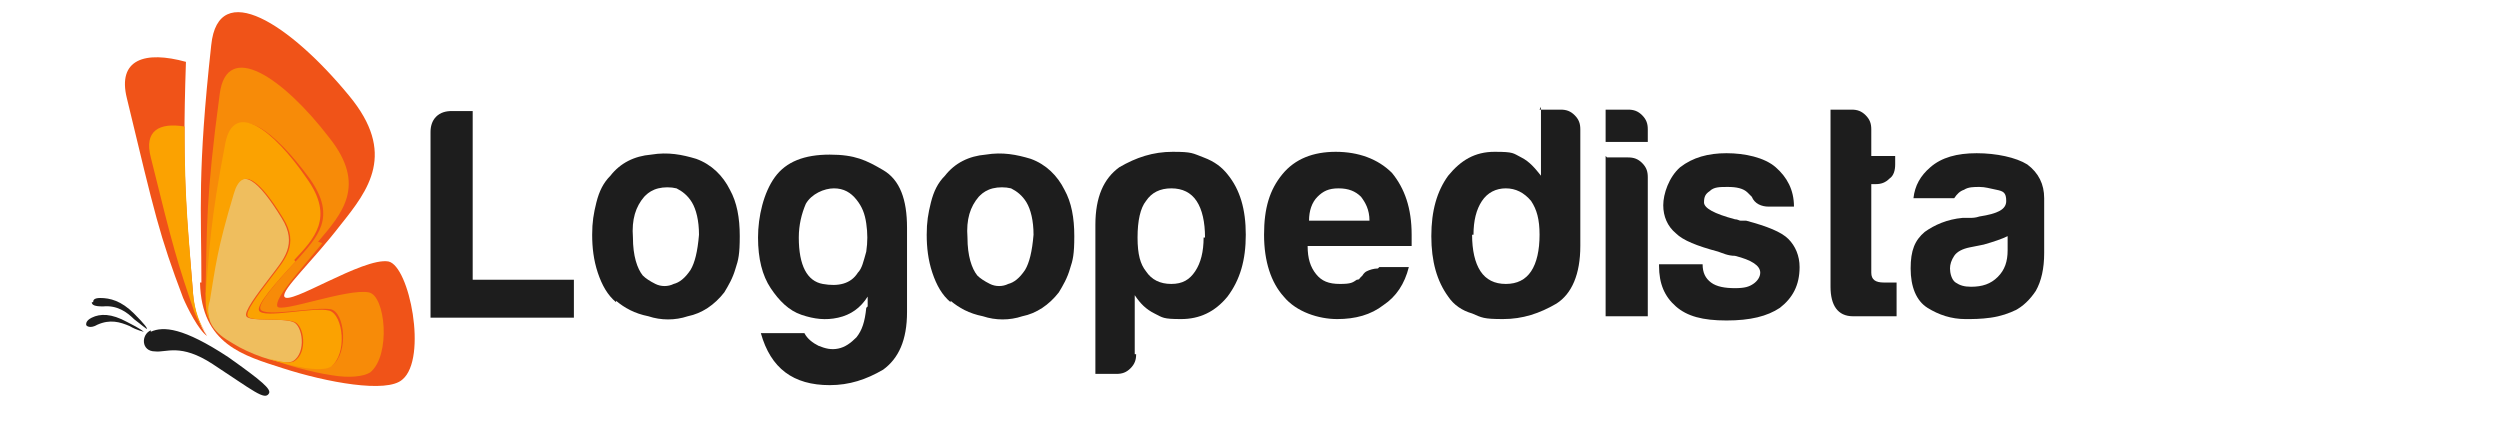 <?xml version="1.0" encoding="UTF-8"?>
<svg width="249" height="42" viewBox="0 0 170 30" fill="none" xmlns="http://www.w3.org/2000/svg">
  <!-- Generator: Adobe Illustrator 29.2.0, SVG Export Plug-In . SVG Version: 2.1.0 Build 108)  -->
  <defs>
    <style>
      .st0 {
        fill: #29abe2;
      }

      .st1 {
        fill: #f78b08;
      }

      .st2 {
        fill: #fba201;
      }

      .st3 {
        fill: #efbe5e;
      }

      .st4 {
        fill: #aaaeaf;
      }

      .st5 {
        fill: #ffa300;
      }

      .st6 {
        fill: #1d1d1d;
      }

      .st7 {
        display: none;
      }

      .st8 {
        fill: #f05318;
      }
    </style>
  </defs>
  <g id="Layer_3">
    <g>
      <path class="st6" d="M26.7,22.5v-13.1c0-.4.1-.8.4-1.1s.7-.4,1.1-.4h1.5v12h7.2v2.7h-10.2Z"/>
      <path class="st6" d="M39.9,21.5c-.6-.5-1-1.2-1.3-2.1-.3-.9-.4-1.8-.4-2.7s.1-1.5.3-2.3.5-1.4,1-1.9c.7-.9,1.7-1.4,2.9-1.5,1.2-.2,2.2,0,3.2.3,1.1.4,1.9,1.2,2.4,2.2.5.9.7,2,.7,3.3s-.1,1.7-.3,2.3c-.2.7-.5,1.2-.8,1.7-.7.9-1.6,1.5-2.6,1.7-.9.3-1.9.3-2.8,0-1-.2-1.7-.6-2.3-1.1ZM41.9,14c-.6.7-.9,1.6-.8,2.9,0,1.3.3,2.2.7,2.7.2.2.5.4.9.6.4.2.9.2,1.3,0,.4-.1.8-.4,1.2-1,.3-.5.5-1.3.6-2.5,0-1-.2-1.8-.5-2.3-.3-.5-.7-.8-1.1-1-.4-.1-.9-.1-1.3,0-.4.1-.7.3-.9.5Z"/>
      <path class="st6" d="M57.8,21.8v-.7c-.5.8-1.2,1.3-2.1,1.5s-1.7.1-2.6-.2-1.6-1-2.2-1.9c-.6-.9-.9-2.1-.9-3.6s.4-3.2,1.2-4.3c.8-1.1,2.1-1.6,3.9-1.6s2.6.4,3.8,1.1c1.2.7,1.7,2.1,1.7,4.1v6c0,2-.6,3.3-1.7,4.1-1.2.7-2.4,1.1-3.8,1.1-2.6,0-4.2-1.2-4.9-3.7h3.1c.2.4.6.7,1,.9.5.2.9.3,1.4.2.5-.1.9-.4,1.3-.8.4-.5.6-1.1.7-2.1ZM52.9,16.9c0,2,.6,3.1,1.7,3.3,1.1.2,2,0,2.5-.8.3-.3.4-.8.6-1.5.1-.7.1-1.3,0-2-.1-.7-.3-1.2-.7-1.7s-.9-.8-1.6-.8-1.6.4-2,1.1c-.3.7-.5,1.5-.5,2.4Z"/>
      <path class="st6" d="M63.7,21.5c-.6-.5-1-1.2-1.3-2.1-.3-.9-.4-1.8-.4-2.7s.1-1.5.3-2.3.5-1.4,1-1.9c.7-.9,1.7-1.4,2.9-1.5,1.2-.2,2.2,0,3.2.3,1.1.4,1.9,1.2,2.4,2.2.5.9.7,2,.7,3.3s-.1,1.7-.3,2.3c-.2.7-.5,1.2-.8,1.7-.7.9-1.6,1.5-2.6,1.7-.9.3-1.9.3-2.8,0-1-.2-1.7-.6-2.3-1.1ZM65.7,14c-.6.7-.9,1.6-.8,2.9,0,1.3.3,2.2.7,2.7.2.2.5.4.9.6.4.2.9.2,1.3,0,.4-.1.8-.4,1.2-1,.3-.5.5-1.3.6-2.5,0-1-.2-1.8-.5-2.3-.3-.5-.7-.8-1.1-1-.4-.1-.9-.1-1.3,0-.4.1-.7.3-.9.5Z"/>
      <path class="st6" d="M76.9,25.2c0,.4-.1.7-.4,1-.3.3-.6.4-1,.4h-1.5v-10.6c0-2,.6-3.3,1.7-4.1,1.2-.7,2.4-1.1,3.8-1.1s1.4.1,2.2.4,1.3.7,1.7,1.2c.9,1.1,1.3,2.5,1.3,4.3s-.4,3.2-1.3,4.4c-.9,1.1-2,1.6-3.3,1.6s-1.3-.1-1.9-.4c-.6-.3-1-.7-1.4-1.3v4.2h0ZM81.8,16.9c0-1.1-.2-2-.6-2.6s-1-.9-1.8-.9-1.4.3-1.8.9c-.4.5-.6,1.4-.6,2.6s.2,1.9.6,2.4c.4.6,1,.9,1.8.9s1.3-.3,1.7-.9c.4-.6.6-1.4.6-2.4Z"/>
      <path class="st6" d="M94.2,19h2.1c-.3,1.2-.9,2.1-1.8,2.7-.9.7-2,1-3.3,1s-2.9-.5-3.8-1.6c-.9-1-1.4-2.5-1.4-4.4s.4-3.2,1.3-4.3c.9-1.1,2.2-1.6,3.8-1.6s3,.5,4,1.5c.9,1.1,1.4,2.5,1.4,4.4v.5c0,.1,0,.2,0,.3h-7.4c0,.9.2,1.5.6,2,.4.5.9.7,1.7.7s.9-.1,1.2-.3c0,0,.2,0,.2-.1,0,0,.1-.1.2-.2,0,0,.1-.2.3-.3.2-.1.5-.2.8-.2ZM89.1,15.7h4.4c0-.8-.3-1.3-.6-1.7-.4-.4-.9-.6-1.6-.6s-1.1.2-1.5.6c-.4.4-.6,1-.6,1.7Z"/>
      <path class="st6" d="M105.6,7.8h1.5c.4,0,.7.1,1,.4.3.3.4.6.4,1v8.3c0,2-.6,3.4-1.7,4.1-1.2.7-2.4,1.1-3.8,1.1s-1.5-.1-2.2-.4c-.7-.2-1.3-.6-1.7-1.2-.8-1.1-1.2-2.5-1.2-4.3s.4-3.2,1.2-4.3c.9-1.1,1.9-1.7,3.3-1.7s1.3.1,1.9.4c.6.3,1,.8,1.4,1.3v-4.9ZM100.8,16.7c0,1.1.2,2,.6,2.6s1,.9,1.8.9,1.4-.3,1.8-.9c.4-.6.6-1.5.6-2.6s-.2-1.8-.6-2.4c-.5-.6-1.1-.9-1.8-.9s-1.3.3-1.7.9c-.4.6-.6,1.4-.6,2.4Z"/>
      <path class="st6" d="M110.4,7.8h1.5c.4,0,.7.1,1,.4.3.3.4.6.4,1v.9h-3v-2.3h0ZM110.4,11.2h1.5c.4,0,.7.1,1,.4.3.3.4.6.4,1v9.9h-3v-11.4h0Z"/>
      <path class="st6" d="M114.3,18.8h2.9c0,.6.2,1,.6,1.3.4.3,1,.4,1.7.4s1-.1,1.3-.3c.3-.2.5-.5.5-.8,0-.5-.6-.9-1.8-1.2-.5,0-.9-.2-1.2-.3-1.5-.4-2.5-.8-3-1.3-.6-.5-.9-1.2-.9-2s.4-2,1.2-2.7c.9-.7,2-1,3.3-1s2.7.3,3.5,1c.8.7,1.3,1.6,1.3,2.8h-1.8c-.5,0-1-.2-1.2-.7-.1-.1-.2-.2-.3-.3-.3-.3-.8-.4-1.4-.4s-1,0-1.3.3c-.3.2-.4.4-.4.8s.7.8,2.2,1.2c.2,0,.3.1.4.1.1,0,.2,0,.4,0,1.5.4,2.5.8,3,1.3.5.5.8,1.2.8,2,0,1.3-.5,2.2-1.4,2.9-.9.6-2.1.9-3.8.9s-2.8-.3-3.6-1c-.8-.7-1.2-1.6-1.2-2.9h0c0-.1,0-.1,0-.1Z"/>
      <path class="st6" d="M131,22.5c-.9,0-2,0-3.1,0-1.1,0-1.6-.8-1.6-2.1V7.8h1.5c.4,0,.7.1,1,.4.3.3.4.6.4,1v1.9h1.7v.6c0,.4-.1.8-.4,1-.3.3-.6.4-1,.4h-.3v6.3c0,.5.3.7.9.7h.9v2.2h0Z"/>
      <path class="st6" d="M139.6,22c-.6.3-1.2.5-1.9.6s-1.3.1-1.8.1c-1,0-1.9-.3-2.7-.8s-1.2-1.5-1.2-2.8.3-2,1-2.6c.7-.5,1.6-.9,2.7-1,.1,0,.3,0,.5,0,.2,0,.4,0,.7-.1,1.3-.2,1.9-.5,1.9-1.1s-.2-.7-.7-.8-.8-.2-1.2-.2-.8,0-1.1.2c-.3.1-.5.3-.7.6h-2.9c.1-.9.5-1.6,1.2-2.2.8-.7,1.9-1,3.3-1s2.8.3,3.6.8c.8.6,1.2,1.4,1.2,2.4v3.9c0,1.1-.2,2-.6,2.7-.4.6-.9,1.1-1.5,1.4ZM138.9,16.8c-.4.2-1,.4-1.7.6l-1,.2c-.5.1-.9.3-1.1.6-.2.3-.3.6-.3.9s.1.8.4,1c.3.2.6.3,1.1.3.8,0,1.4-.2,1.9-.7.5-.5.7-1.1.7-1.9v-1.1h0Z"/>
    </g>
  </g>
  <g id="graphics">
    <g class="st7">
      <path class="st0" d="M49.7,37.8c0,0-.1,0-.2,0s-.1,0-.2,0-.1,0-.1.1c0,0,0,.1,0,.2,0,0,0,.1,0,.2s0,.1,0,.2c0,0,0,.1,0,.2,0,0,0,0,.1.1,0,0,.1,0,.2,0s0,0,.1,0,0,0,.1,0c0,0,0,0,0-.1s0,0,0-.1h.2c0,.2,0,.3-.2.4,0,0-.2.1-.3.1s-.2,0-.3,0c0,0-.1,0-.2-.1,0,0,0-.1-.1-.2,0,0,0-.2,0-.3s0-.2,0-.3c0,0,0-.1.1-.2,0,0,.1-.1.2-.1s.2,0,.3,0,.2,0,.3.1c0,0,.1.2.2.3h-.2c0,0,0-.2-.1-.2Z"/>
      <path class="st0" d="M50.3,37.6v.3h0c0-.1,0-.2.2-.2s.2,0,.3,0v.2c0,0-.1,0-.2,0s-.1,0-.1,0,0,0,0,.1c0,0,0,.1,0,.2v.7h-.2v-1.3h.1Z"/>
      <path class="st0" d="M51,38.4c0,0,0,.1,0,.2,0,0,0,0,.1.1,0,0,.1,0,.2,0,.1,0,.2,0,.3,0,0,0,.1-.1.1-.2h.2c0,.1,0,.3-.2.3,0,0-.2.1-.4.1s-.2,0-.3,0c0,0-.1,0-.2-.1s0-.1-.1-.2c0,0,0-.2,0-.3s0-.2,0-.2c0,0,0-.1.1-.2s.1-.1.2-.2c0,0,.2,0,.3,0s.2,0,.3,0c0,0,.1,0,.2.2,0,0,0,.1,0,.2,0,0,0,.2,0,.3h-1c0,0,0,.1,0,.2ZM51.8,38c0,0,0-.1,0-.1,0,0,0,0-.1-.1,0,0-.1,0-.2,0s-.1,0-.2,0,0,0-.1.1c0,0,0,0,0,.1,0,0,0,.1,0,.2h.8c0,0,0-.1,0-.2Z"/>
      <path class="st0" d="M52.2,37.8c0,0,0,0,.1-.1s0,0,.2,0c0,0,.1,0,.2,0s.1,0,.2,0,.1,0,.1,0,0,0,.1.1,0,.1,0,.2v.7c0,0,0,0,0,0s0,0,0,0h0c0,.1,0,.1,0,.1,0,0,0,0,0,0,0,0,0,0,0,0s0,0,0,0,0,0,0,0c0,0,0,0,0,0h0s0,0,0,.1c0,0,0,0,0,0,0,0,0,0-.1,0s0,0-.2,0-.1,0-.2,0c0,0,0,0-.1,0,0,0,0,0,0-.1,0,0,0-.1,0-.2s0-.2,0-.2,0,0,.2-.1c0,0,.1,0,.2,0s.2,0,.2,0c0,0,0,0,0,0s0,0,0,0,0,0,0,0,0,0,0,0c0,0,0,0,0-.1,0,0,0,0,0,0,0,0,0,0-.1,0,0,0,0,0-.1,0,0,0-.2,0-.2,0,0,0,0,.1,0,.2h-.2c0,0,0-.1,0-.2ZM53,38.2s0,0,0,0c0,0,0,0,0,0,0,0-.1,0-.2,0s-.1,0-.2,0c0,0-.1,0-.1,0,0,0,0,0,0,.1s0,0,0,.1,0,0,0,0,0,0,0,0,0,0,.1,0c0,0,.1,0,.2,0s.1,0,.1,0c0,0,0,0,0-.1,0,0,0-.1,0-.2v-.2h0Z"/>
      <path class="st0" d="M53.9,37.6h0c0,.1-.3.1-.3.1v.8c0,0,0,0,0,.1s0,0,.1,0c0,0,0,0,.1,0h0c0,.1,0,.1,0,.1s0,0,0,0c-.1,0-.2,0-.2,0s0-.1,0-.2v-.9h-.2c0-.1.2-.1.2-.1v-.4h.2v.4h.3Z"/>
      <path class="st0" d="M54.3,37.1v.2h-.2v-.2h.2ZM54.3,37.6v1.3h-.2v-1.3h.2Z"/>
      <path class="st0" d="M54.6,37.6l.4,1.1h0l.4-1.1h.2l-.5,1.3h-.2l-.5-1.3h.2Z"/>
      <path class="st0" d="M55.8,38.4c0,0,0,.1,0,.2,0,0,0,0,.1.1,0,0,.1,0,.2,0,.1,0,.2,0,.3,0,0,0,.1-.1.1-.2h.2c0,.1,0,.3-.2.3,0,0-.2.1-.4.1s-.2,0-.3,0c0,0-.1,0-.2-.1s0-.1-.1-.2c0,0,0-.2,0-.3s0-.2,0-.2c0,0,0-.1.1-.2s.1-.1.2-.2c0,0,.2,0,.3,0s.2,0,.3,0c0,0,.1,0,.2.2,0,0,0,.1,0,.2,0,0,0,.2,0,.3h-1c0,0,0,.1,0,.2ZM56.6,38c0,0,0-.1,0-.1,0,0,0,0-.1-.1,0,0-.1,0-.2,0s-.1,0-.2,0,0,0-.1.1c0,0,0,0,0,.1s0,.1,0,.2h.8c0,0,0-.1,0-.2Z"/>
      <path class="st0" d="M57.8,37.1v.7h0s0,0,0-.1,0,0,.1,0c0,0,0,0,.1,0,0,0,0,0,.1,0,0,0,.2,0,.2,0,0,0,.1,0,.2.1,0,0,0,.1.1.2s0,.2,0,.3,0,.2,0,.3c0,0,0,.2-.1.2s-.1.1-.2.1c0,0-.2,0-.2,0s-.2,0-.3,0c0,0-.1-.1-.2-.2h0v.2h-.1v-1.7h.2ZM58.6,38c0,0,0-.1,0-.2,0,0,0,0-.1-.1,0,0-.1,0-.2,0s-.1,0-.2,0-.1,0-.1.1c0,0,0,.1,0,.2,0,0,0,.1,0,.2s0,.1,0,.2,0,.1,0,.2c0,0,0,0,.1.1s.1,0,.2,0,.1,0,.2,0,0,0,.1-.1c0,0,0-.1,0-.2,0,0,0-.1,0-.2s0-.1,0-.2Z"/>
      <path class="st0" d="M59.2,38.4c0,0,0,.1,0,.2s0,0,.1.1c0,0,.1,0,.2,0,.1,0,.2,0,.3,0,0,0,.1-.1.1-.2h.2c0,.1,0,.3-.2.3,0,0-.2.1-.4.1s-.2,0-.3,0c0,0-.1,0-.2-.1s0-.1-.1-.2c0,0,0-.2,0-.3s0-.2,0-.2c0,0,0-.1.1-.2s.1-.1.2-.2c0,0,.2,0,.3,0s.2,0,.3,0c0,0,.1,0,.2.2,0,0,0,.1,0,.2,0,0,0,.2,0,.3h-1c0,0,0,.1,0,.2ZM59.9,38c0,0,0-.1,0-.1s0,0-.1-.1c0,0-.1,0-.2,0s-.1,0-.2,0,0,0-.1.1c0,0,0,0,0,.1,0,0,0,.1,0,.2h.8c0,0,0-.1,0-.2Z"/>
      <path class="st0" d="M60.4,37.8c0,0,0,0,.1-.1s0,0,.2,0c0,0,.1,0,.2,0s.1,0,.2,0,.1,0,.1,0,0,0,.1.1c0,0,0,.1,0,.2v.7c0,0,0,0,0,0s0,0,0,0h0c0,.1,0,.1,0,.1,0,0,0,0,0,0,0,0,0,0,0,0,0,0,0,0,0,0s0,0,0,0c0,0,0,0,0,0h0s0,0,0,.1c0,0,0,0,0,0,0,0,0,0-.1,0s0,0-.2,0-.1,0-.2,0c0,0,0,0-.1,0,0,0,0,0,0-.1,0,0,0-.1,0-.2s0-.2,0-.2,0,0,.2-.1.1,0,.2,0c0,0,.2,0,.2,0,0,0,0,0,0,0,0,0,0,0,0,0,0,0,0,0,0,0s0,0,0,0c0,0,0,0,0-.1,0,0,0,0,0,0,0,0,0,0-.1,0s0,0-.1,0c0,0-.2,0-.2,0,0,0,0,.1,0,.2h-.2c0,0,0-.1,0-.2ZM61.1,38.2s0,0,0,0c0,0,0,0,0,0,0,0-.1,0-.2,0s-.1,0-.2,0c0,0-.1,0-.1,0,0,0,0,0,0,.1s0,0,0,.1,0,0,0,0,0,0,0,0,0,0,.1,0c0,0,.1,0,.2,0s.1,0,.1,0c0,0,0,0,0-.1s0-.1,0-.2v-.2h0Z"/>
      <path class="st0" d="M62.5,38.9v-.2h0c0,0-.1.1-.2.2,0,0-.2,0-.3,0s-.1,0-.2,0c0,0-.1,0-.1,0,0,0,0,0,0-.1,0,0,0-.1,0-.2v-.8h.2v.8c0,.1,0,.2,0,.3,0,0,.1,0,.3,0s.1,0,.2,0c0,0,0,0,.1-.1,0,0,0-.1,0-.2,0,0,0-.1,0-.2v-.7h.2v1.3h-.1Z"/>
      <path class="st0" d="M63.4,37.6h0c0,.1-.3.1-.3.1v.8c0,0,0,0,0,.1s0,0,.1,0c0,0,0,0,.1,0h0c0,.1,0,.1,0,.1,0,0,0,0,0,0-.1,0-.2,0-.2,0,0,0,0-.1,0-.2v-.9h-.2c0-.1.2-.1.2-.1v-.4h.2v.4h.3Z"/>
      <path class="st0" d="M63.6,37.6l.4,1.1.4-1.1h.2l-.5,1.4c0,0,0,0,0,.1,0,0,0,0,0,0,0,0,0,0,0,0,0,0,0,0-.1,0,0,0,0,0,0,0,0,0,0,0,0,0h0c0-.1,0-.1,0-.1,0,0,0,0,0,0,0,0,0,0,0,0s0,0,0,0c0,0,0,0,0,0,0,0,0,0,0,0h0c0-.1-.5-1.4-.5-1.4h.2Z"/>
    </g>
    <g class="st7">
      <path class="st4" d="M47.5,32.8v.9c0-.1.2-.3.4-.4.1,0,.3-.1.5-.1.4,0,.7.1.9.5.2.3.3.7.3,1.2s-.1.9-.3,1.2c-.1.1-.3.3-.5.3-.2,0-.4,0-.6,0-.4,0-.7,0-1-.3-.3-.2-.5-.6-.5-1.1v-2.7h.4c.1,0,.2,0,.3.1,0,0,.1.2.1.3ZM48.8,34.8c0-.3,0-.5-.2-.6-.1-.2-.3-.2-.5-.2s-.4,0-.5.2c-.1.2-.2.4-.2.7s0,.6.2.7c.1.2.3.2.5.2s.4,0,.5-.2c.1-.2.2-.4.2-.7Z"/>
      <path class="st4" d="M52.7,33.3v1.8c0,.5-.1.9-.4,1.1s-.6.3-.9.3c-.3,0-.6-.1-.9-.3-.3-.2-.4-.5-.4-1.1v-1.8h.8v2c0,.2,0,.3.2.4.1,0,.2.1.4.1s.3,0,.4-.1.2-.2.2-.4v-1.6c0-.1,0-.2.1-.3s.2-.1.3-.1h.4Z"/>
      <path class="st4" d="M54.5,36.4c-.3,0-.5,0-.8,0s-.4-.2-.4-.6v-3.4h.4c.1,0,.2,0,.3.1,0,0,.1.2.1.3v.5h.5v.2c0,.1,0,.2-.1.3s-.2.1-.3.1h0v1.7c0,.1,0,.2.2.2h.2v.6h0Z"/>
      <path class="st4" d="M56.3,36.4c-.3,0-.5,0-.8,0s-.4-.2-.4-.6v-3.4h.4c.1,0,.2,0,.3.1,0,0,.1.2.1.3v.5h.5v.2c0,.1,0,.2-.1.3s-.2.1-.3.1h0v1.7c0,.1,0,.2.2.2h.2v.6h0Z"/>
      <path class="st4" d="M58.8,35.5h.6c0,.3-.2.6-.5.7-.2.2-.5.3-.9.3s-.8-.1-1-.4c-.2-.3-.4-.7-.4-1.2s.1-.9.4-1.2c.2-.3.6-.4,1-.4s.8.1,1.1.4c.2.3.4.7.4,1.2h0c0,.2,0,.2,0,.2h-2c0,.2,0,.4.2.5.1.1.2.2.5.2s.2,0,.3,0c0,0,0,0,0,0h0c0,0,0-.1,0-.2,0,0,.1,0,.2,0ZM57.4,34.6h1.2c0-.2,0-.4-.2-.5-.1-.1-.2-.2-.4-.2s-.3,0-.4.2c-.1.1-.2.3-.2.5Z"/>
      <path class="st4" d="M59.9,36.4v-1.5c0-.3,0-.6.1-.8s.2-.4.4-.5c.1-.1.3-.2.5-.3s.4,0,.6,0h.1v.8h-.3c-.2,0-.4,0-.5.2-.1.1-.2.3-.2.5v1.6h-.8Z"/>
      <path class="st4" d="M62,36.4v-3.2c0-.3,0-.5.2-.6.1-.1.4-.2.7-.2s.1,0,.2,0c0,0,.1,0,.2,0v.6h-.2c-.1,0-.2,0-.2,0,0,0,0,0,0,.2v.2h.5v.2c0,.1,0,.2-.1.3,0,0-.2.1-.3.1h-.1v2.3h-.8Z"/>
      <path class="st4" d="M63.7,32.4h.4c.1,0,.2,0,.3.1s.1.2.1.3v3.6h-.8v-4h0Z"/>
      <path class="st4" d="M65.4,37.5v-.6h.2c.2,0,.3,0,.4-.1,0,0,.1-.2,0-.4l-1.1-3.1h.9l.6,2.2.5-1.9c0-.2.2-.3.4-.3h.6l-1.2,3.5c0,.3-.2.4-.3.5-.1,0-.4.1-.7.1h-.2s0,0,0,0c0,0,0,0,0,0Z"/>
    </g>
    <g>
      <g>
        <path class="st6" d="M6.8,23.6c.9-.4,2.3-.3,5.5,1.8,2.4,1.7,3.1,2.3,2.9,2.6-.3.5-1.1-.2-4-2.1-2.3-1.5-3.3-.8-4.1-.9-1,0-1-1.2-.3-1.5Z"/>
        <path class="st6" d="M2.7,21.5c0-.1,0-.3.5-.3.7,0,1.5.2,2.4,1.1.8.8,1,1.1.9,1.1,0,0-.4-.3-.9-.7-.5-.5-1.2-1-2.2-.9-.6,0-.8-.1-.8-.3Z"/>
        <path class="st6" d="M2.2,23.1c0-.1,0-.3.4-.5.6-.3,1.4-.3,2.5.3,1,.5,1.2.7,1.2.7,0,0-.5-.1-1-.4-.7-.3-1.4-.5-2.3-.1-.5.3-.8.1-.8,0Z"/>
      </g>
      <path class="st8" d="M10.4,20.1c0-5.2-.3-7.8.7-16.9.5-4.8,5.6-1.5,9.8,3.6,3.4,4.1,1.4,6.7-.6,9.2-2,2.6-4.2,4.6-4,5.1.3.7,5.6-2.8,7.4-2.5,1.5.3,2.8,6.9,1,8.4-1.1,1-5.4.2-8.5-.8-2.8-.9-5.8-1.7-5.9-6.1Z"/>
      <path class="st8" d="M9.8,20.8c-.4-5.1-.8-7.7-.5-16.4-2.9-.8-4.9-.2-4.2,2.6,2,8.3,2.3,9.7,4,14.2.3.7,1.1,2.3,1.7,2.7-.5-.7-.9-1.7-1-3Z"/>
      <path class="st2" d="M10.8,23.8c-.5-.7-.9-1.7-1-3-.3-4-.6-6.5-.6-11.8-1.8-.3-2.9.3-2.4,2.2,1.6,6.5,1.9,7.5,3.1,11,.3.8.9,1.6.9,1.6Z"/>
      <path class="st1" d="M18.7,17.2c1.7-2,3.5-4,.8-7.4-3.3-4.3-7.3-7-7.8-3.1-1,7.4-.9,9.6-1,13.8,0,1.1.2,1.9.5,2.5-.3-.5-.4-1.2-.3-2.1.2-3.3.3-5,1.4-10.7.6-3,3.3-.9,5.8,2.5,2,2.8.5,4.2-.9,5.8-1.4,1.5-2.8,3.1-2.6,3.5.3.6,3.9-.2,5,0,1,.2,1.3,3.1.1,4-.7.5-2.7,0-4.4-.5.8.4,3,1,4.4,1.2,1.2.2,2.2.1,2.7-.2,1.5-1.2,1.1-5.5-.1-5.7-1.5-.3-6.3,1.5-6.5,1-.2-.6,1.5-2.4,3.2-4.5Z"/>
      <path class="st5" d="M11.2,23.1s0,0,0,0c0,0,0,0,0,0Z"/>
      <path class="st3" d="M10.9,21.4c.4-2.4.5-3.6,1.7-7.6.6-2.1,1.9-.9,3.5,1.7,1.2,1.9.1,3-.8,4.2-1,1.3-1.9,2.5-1.7,2.8.2.4,2.5.1,3.3.4.7.2,1,2.2,0,2.8-.6.3-2.5-.3-3.8-1-1.2-.7-2.5-1.3-2.2-3.3Z"/>
      <path class="st2" d="M17,18.5c1.4-1.5,2.9-3,.9-5.8-2.4-3.5-5.2-5.6-5.8-2.5-1.1,5.7-1.1,7.4-1.4,10.7,0,.8,0,1.4.3,1.9-.1-.4-.2-.8,0-1.4.4-2.4.5-3.6,1.7-7.6.6-2.1,1.9-.9,3.5,1.7,1.2,1.9.1,3-.8,4.2-1,1.3-1.9,2.5-1.7,2.8.2.4,2.5.1,3.3.4.7.2,1,2.2,0,2.8-.3.2-1.1,0-1.9-.2,1.8.6,3.8,1,4.5.6,1.2-.9.9-3.7-.1-4-1.1-.3-4.7.6-5,0-.2-.4,1.2-2,2.6-3.5Z"/>
    </g>
  </g>
</svg>